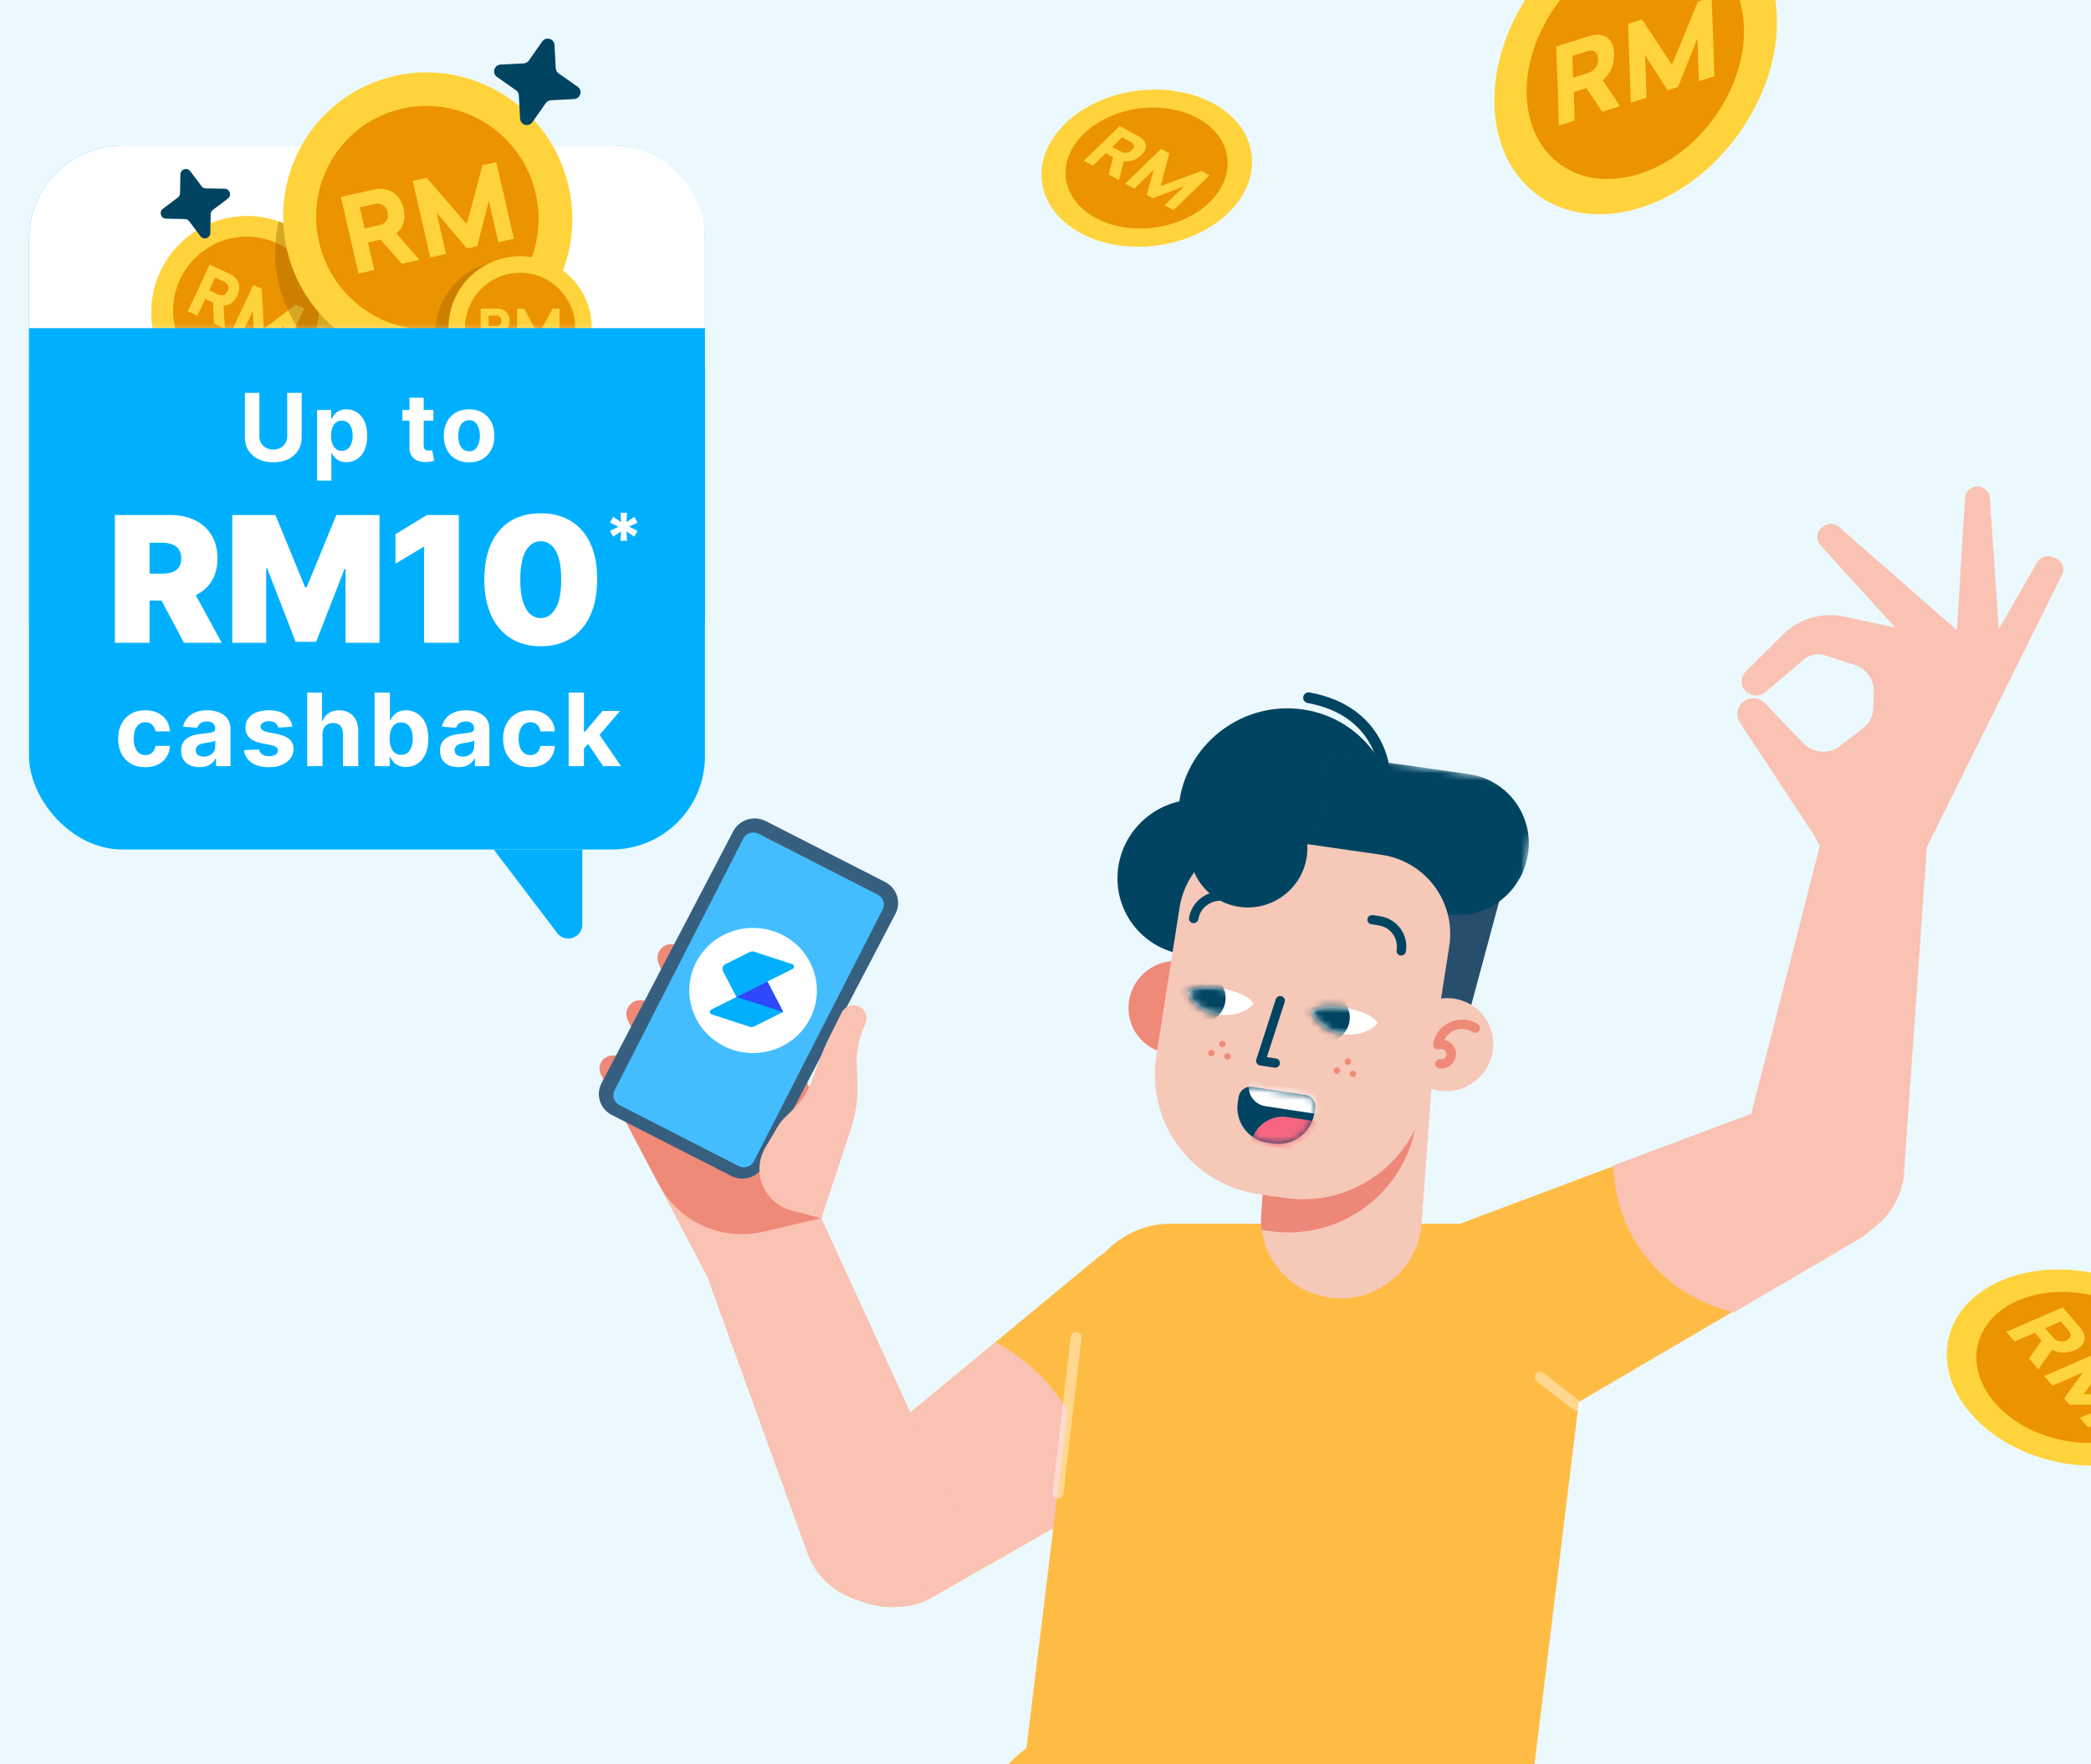 <svg xmlns="http://www.w3.org/2000/svg" width="288" height="243" viewBox="0 0 288 243" fill="none"><rect x="0" y="0" width="288" height="243" fill="#808080" stroke="none"/><g clip-path="url(#clip0_7_38748)"><rect width="288" height="243" fill="#EBF9FF"></rect><path d="M244.729 2.307C245.122 13.433 236.733 25.201 225.993 28.593C215.252 31.985 206.227 25.715 205.835 14.59C205.442 3.465 213.831 -8.304 224.571 -11.695C235.312 -15.087 244.337 -8.818 244.729 2.307Z" fill="#FFD33B"></path><path d="M240.197 3.732C240.499 12.29 234.047 21.342 225.785 23.951C217.523 26.56 210.581 21.738 210.279 13.18C209.977 4.622 216.429 -4.431 224.691 -7.04C232.953 -9.649 239.895 -4.826 240.197 3.732Z" fill="#EC9300"></path><path fill-rule="evenodd" clip-rule="evenodd" d="M226.583 7.59L226.79 13.462L224.62 14.149L224.237 3.276L226.155 2.669L230.282 8.918L233.855 0.232L235.758 -0.371L236.141 10.502L233.999 11.18L233.793 5.308L231.111 11.977L229.683 12.429L226.583 7.59ZM216.892 16.596L216.754 12.686L218.504 12.132L220.686 15.395L223.122 14.624L220.745 11.055C221.79 10.18 222.369 8.91 222.316 7.412C222.277 6.322 221.939 5.562 221.302 5.147C220.664 4.717 219.841 4.668 218.819 4.992L214.339 6.41L214.722 17.282L216.892 16.596ZM218.728 10.046L216.67 10.698L216.565 7.703L218.623 7.052C219.477 6.782 220.084 7.133 220.118 8.107C220.151 9.038 219.582 9.776 218.728 10.046Z" fill="#FFD33B"></path><path d="M296.137 200.327C288.142 203.793 277.067 201.244 271.401 194.634C265.734 188.025 267.621 179.857 275.616 176.391C283.61 172.926 294.685 175.474 300.352 182.084C306.019 188.694 304.132 196.861 296.137 200.327Z" fill="#FFD33B"></path><path d="M293.751 197.536C287.601 200.202 279.082 198.242 274.723 193.158C270.364 188.073 271.816 181.79 277.966 179.124C284.115 176.459 292.634 178.419 296.993 183.503C301.352 188.588 299.901 194.871 293.751 197.536Z" fill="#EC9300"></path><path fill-rule="evenodd" clip-rule="evenodd" d="M286.887 189.031L282.684 190.853L281.541 189.52L289.322 186.146L290.332 187.325L287.021 192.017L294.388 192.056L295.39 193.226L287.61 196.6L286.481 195.284L290.684 193.462L285.046 193.476L284.294 192.598L286.887 189.031ZM277.471 184.772L280.269 183.558L281.191 184.634L279.469 187.103L280.752 188.6L282.638 185.906C283.583 186.393 284.677 186.437 285.749 185.973C286.529 185.635 286.981 185.179 287.093 184.611C287.216 184.039 287.007 183.445 286.468 182.817L284.109 180.064L276.328 183.438L277.471 184.772ZM282.771 184.196L281.688 182.931L283.83 182.002L284.914 183.267C285.364 183.791 285.289 184.32 284.592 184.622C283.926 184.911 283.221 184.721 282.771 184.196Z" fill="#FFD33B"></path><path d="M169.164 29.333C164.08 34.242 154.937 35.459 148.744 32.051C142.551 28.643 141.652 21.9 146.737 16.991C151.821 12.082 160.963 10.865 167.157 14.273C173.35 17.681 174.249 24.423 169.164 29.333Z" fill="#FFD33B"></path><path d="M166.554 27.892C162.643 31.668 155.611 32.604 150.847 29.983C146.083 27.361 145.391 22.175 149.303 18.398C153.214 14.622 160.246 13.686 165.01 16.307C169.774 18.929 170.466 24.115 166.554 27.892Z" fill="#EC9300"></path><path fill-rule="evenodd" clip-rule="evenodd" d="M158.911 23.385L156.233 25.972L154.981 25.283L159.94 20.494L161.047 21.103L159.868 25.62L165.489 23.547L166.587 24.152L161.628 28.941L160.392 28.261L163.071 25.674L158.781 27.294L157.958 26.84L158.911 23.385ZM150.522 22.83L152.306 21.107L153.316 21.663L152.711 24.034L154.116 24.807L154.782 22.218C155.641 22.319 156.487 22.041 157.17 21.382C157.667 20.901 157.881 20.426 157.804 19.961C157.733 19.491 157.404 19.098 156.815 18.774L154.23 17.352L149.271 22.141L150.522 22.83ZM154.394 20.879L153.207 20.225L154.573 18.906L155.76 19.56C156.253 19.831 156.346 20.254 155.902 20.683C155.478 21.093 154.887 21.15 154.394 20.879Z" fill="#FFD33B"></path><path d="M115.709 202.546C112.615 205.022 111.261 212.823 114.579 217.451C117.806 221.951 124.631 222.062 128.019 220.2L167.993 197.382C175.024 193.478 176.963 184.012 171.677 176.756C166.553 169.724 157.209 168.348 151.156 173.234L115.709 202.546Z" fill="#FFBC45"></path><path fill-rule="evenodd" clip-rule="evenodd" d="M150.736 207.232C150.665 197.582 145.182 189.195 137.112 184.846L115.709 202.546C112.614 205.022 111.26 212.823 114.578 217.451C117.805 221.951 124.63 222.062 128.019 220.2L150.736 207.232Z" fill="#FAC2B2"></path><path d="M211.292 243.52H138.399C139.277 242.497 140.277 241.577 141.372 240.785L148.893 179.272C149.619 173.344 155.107 168.539 161.15 168.539H209.517C215.562 168.539 219.874 173.344 219.149 179.272L211.292 243.52Z" fill="#FFBC45"></path><path fill-rule="evenodd" clip-rule="evenodd" d="M83.222 145.808C83.929 145.214 84.976 145.229 85.665 145.843L91.567 151.095L86.452 140.466C86.047 139.624 86.326 138.618 87.11 138.092C87.962 137.522 89.121 137.707 89.744 138.515L95.901 146.519L90.683 132.558C90.362 131.697 90.722 130.733 91.537 130.282C92.431 129.786 93.566 130.072 94.105 130.929L101.582 142.805L98.123 125.192C97.944 124.279 98.322 123.302 99.147 122.846C100.383 122.163 101.857 122.764 102.293 123.993L111.423 149.791C111.588 149.455 111.736 149.11 111.866 148.757L113.01 145.644C113.338 144.75 113.718 143.874 114.144 143.021L115.925 139.463C116.237 138.841 116.892 138.454 117.599 138.477C118.848 138.516 119.678 139.761 119.211 140.899L118.836 141.815C118.217 143.324 117.93 144.943 117.989 146.568L118.089 149.246C118.165 151.297 117.874 153.347 117.23 155.301L113.125 167.758L113.124 167.76L113.126 167.756L113.124 167.762L130.765 206.251C133.103 211.35 130.881 217.347 125.75 219.786C120.104 222.47 113.33 219.748 111.227 213.949L97.405 175.828L89.365 160.534L89.355 160.515L82.783 148.013C82.39 147.267 82.572 146.355 83.222 145.808Z" fill="#FAC2B2"></path><path fill-rule="evenodd" clip-rule="evenodd" d="M258.978 158.261C256.453 153.175 248.836 150.563 245.13 152.022L201.823 168.268C194.534 171.1 191.242 179.785 195.041 187.584C198.959 195.631 208.346 198.545 215.23 194.4L254.932 171.127C258.232 169.119 261.434 163.207 258.978 158.261Z" fill="#FFBC45"></path><path opacity="0.4" fill-rule="evenodd" clip-rule="evenodd" d="M148.301 183.48C148.71 183.525 149.004 183.888 148.957 184.289L146.462 205.719C146.415 206.12 146.046 206.408 145.637 206.363C145.228 206.317 144.934 205.955 144.981 205.554L147.476 184.123C147.523 183.722 147.892 183.434 148.301 183.48Z" fill="white"></path><path opacity="0.4" fill-rule="evenodd" clip-rule="evenodd" d="M211.548 189.223C211.804 188.906 212.273 188.854 212.595 189.104L217.603 193.002C217.925 193.253 217.979 193.712 217.723 194.029C217.467 194.345 216.999 194.398 216.676 194.147L211.669 190.25C211.346 189.999 211.292 189.539 211.548 189.223Z" fill="white"></path><path fill-rule="evenodd" clip-rule="evenodd" d="M83.222 145.808C83.929 145.214 84.976 145.229 85.665 145.843L91.567 151.095L86.452 140.466C86.047 139.624 86.326 138.618 87.11 138.092C87.962 137.522 89.121 137.707 89.744 138.515L95.901 146.519L90.683 132.558C90.362 131.697 90.722 130.733 91.537 130.282C92.431 129.786 93.566 130.072 94.105 130.929L101.582 142.805L98.123 125.192C97.944 124.279 98.322 123.302 99.147 122.846C100.383 122.163 101.857 122.764 102.293 123.993L115.016 159.946L113.124 167.762L105.245 169.626C99.508 170.983 93.564 168.348 90.812 163.227L89.355 160.515L82.783 148.013C82.39 147.267 82.572 146.355 83.222 145.808Z" fill="#EF8978"></path><path fill-rule="evenodd" clip-rule="evenodd" d="M84.267 153.567L100.71 161.959C102.335 162.788 104.339 162.168 105.184 160.574L123.327 125.87C124.173 124.277 123.542 122.312 121.917 121.482L105.474 113.091C103.849 112.261 101.845 112.881 101 114.475L82.856 149.179C82.01 150.773 82.642 152.737 84.267 153.567Z" fill="#375F7F"></path><path fill-rule="evenodd" clip-rule="evenodd" d="M85.319 152.209L101.724 160.598C102.49 160.989 103.433 160.699 103.833 159.947L121.558 125.291C121.957 124.539 121.66 123.614 120.895 123.223L104.49 114.835C103.724 114.443 102.781 114.735 102.381 115.485L84.656 150.142C84.256 150.892 84.554 151.818 85.319 152.209Z" fill="#44BDFF"></path><ellipse cx="8.743" cy="8.653" rx="8.743" ry="8.653" transform="matrix(0.879 0.478 -0.492 0.871 100.297 124.704)" fill="white"></ellipse><path d="M103.286 131.114C103.46 131.028 103.661 131.013 103.846 131.073L109.117 132.796C109.422 132.896 109.454 133.308 109.167 133.451L101.43 137.317L99.584 133.763C99.402 133.413 99.544 132.984 99.901 132.806L103.286 131.114Z" fill="#00B0FF"></path><path d="M103.845 141.386C103.672 141.473 103.47 141.487 103.286 141.427L98.015 139.704C97.709 139.604 97.678 139.192 97.965 139.049L105.701 135.183L107.877 139.371L103.845 141.386Z" fill="#00B0FF"></path><path d="M105.701 135.183L107.877 139.371L101.43 137.317L105.701 135.183Z" fill="#2F48FA"></path><path fill-rule="evenodd" clip-rule="evenodd" d="M113.115 167.789L117.231 155.3C117.874 153.346 118.165 151.297 118.089 149.245L117.989 146.567C117.93 144.942 118.218 143.323 118.836 141.815L119.211 140.899C119.678 139.761 118.848 138.515 117.599 138.476C116.892 138.454 116.237 138.84 115.925 139.462L114.144 143.02C113.718 143.874 113.338 144.75 113.01 145.644L111.866 148.757C111.324 150.23 110.464 151.57 109.341 152.684L108.042 153.975C107.683 154.332 107.37 154.733 107.114 155.167L105.411 158.052C104.474 159.639 104.339 161.562 105.045 163.259C105.762 164.982 107.263 166.274 109.097 166.749L113.115 167.789Z" fill="#FAC2B2"></path><path d="M250.666 116.438C250.428 116.122 250.218 115.78 250.043 115.415C249.925 115.171 249.791 114.936 249.643 114.709L239.635 99.51C239.072 98.654 239.195 97.528 239.931 96.808C240.811 95.948 242.24 95.971 243.091 96.857L248.386 102.372C249.723 103.765 251.927 103.923 253.457 102.736L256.605 100.293C257.484 99.61 258.007 98.578 258.031 97.478L258.081 95.183C258.115 93.565 257.071 92.114 255.506 91.605L251.402 90.267C250.379 89.934 249.253 90.155 248.438 90.846L243.167 95.32C242.496 95.889 241.521 95.952 240.78 95.474C239.736 94.799 239.582 93.359 240.459 92.485L245.588 87.385C247.795 85.19 250.998 84.263 254.067 84.931L261.048 86.451L250.719 75.072C250.066 74.352 250.164 73.242 250.935 72.645L251.105 72.513C251.755 72.008 252.683 72.035 253.302 72.577L269.529 86.8L270.653 68.574C270.712 67.607 271.593 66.891 272.574 67.014C273.383 67.115 274.007 67.764 274.062 68.563L275.304 86.65L280.575 77.462C280.979 76.756 281.84 76.435 282.62 76.699L283.036 76.839C284.02 77.172 284.474 78.283 283.997 79.191L265.389 116.688L262.203 162.158C261.76 165.202 260.056 167.765 257.684 169.413C257.223 169.859 256.742 170.236 256.258 170.53L238.83 180.747C237.738 180.497 236.652 180.163 235.58 179.734C227.352 176.443 222.337 168.71 222.237 160.511L241.209 153.394L250.666 116.438Z" fill="#FAC2B2"></path><path fill-rule="evenodd" clip-rule="evenodd" d="M183.882 178.801C190.005 179.223 195.359 174.599 195.808 168.501L197.407 146.439L175.352 144.92L173.74 167.15C173.297 173.182 177.824 178.384 183.882 178.801Z" fill="#F6C8B8"></path><path d="M196.345 146.37L175.323 144.923L173.71 167.161C173.654 167.921 173.677 168.668 173.772 169.394L174.969 169.566C184.548 170.944 193.527 164.327 195.025 154.786L196.345 146.37Z" fill="#ED8878"></path><path fill-rule="evenodd" clip-rule="evenodd" d="M189.986 140.483L201.632 142.159L206.649 123.544L192.955 121.564L189.986 140.483Z" fill="#274E6D"></path><path fill-rule="evenodd" clip-rule="evenodd" d="M175.374 122.374C174.453 128.241 168.931 132.31 163.04 131.463C157.149 130.616 153.12 125.173 154.041 119.306C154.962 113.439 160.484 109.37 166.375 110.218C172.266 111.065 176.295 116.508 175.374 122.374Z" fill="#004462"></path><path fill-rule="evenodd" clip-rule="evenodd" d="M191.832 114.454C190.564 122.533 182.959 128.137 174.847 126.97C166.733 125.804 161.186 118.308 162.453 110.229C163.722 102.15 171.326 96.546 179.439 97.713C187.552 98.879 193.101 106.375 191.832 114.454Z" fill="#004462"></path><mask id="mask0_7_38748" style="mask-type:alpha" maskUnits="userSpaceOnUse" x="179" y="103" width="34" height="25"><path d="M183.178 103.791L212.02 108.029L208.839 127.505L179.997 123.267L183.178 103.791Z" fill="white"></path></mask><g mask="url(#mask0_7_38748)"><path fill-rule="evenodd" clip-rule="evenodd" d="M199.218 125.993L180.084 123.259L183.146 103.878L202.279 106.612C207.638 107.378 211.297 112.338 210.452 117.69C209.607 123.042 204.576 126.759 199.218 125.993Z" fill="#004462"></path></g><path fill-rule="evenodd" clip-rule="evenodd" d="M155.503 137.838C154.953 141.343 157.36 144.596 160.881 145.102C164.401 145.608 167.701 143.177 168.251 139.671C168.802 136.166 166.394 132.913 162.874 132.407C159.354 131.9 156.053 134.332 155.503 137.838Z" fill="#EF8978"></path><path fill-rule="evenodd" clip-rule="evenodd" d="M173.394 164.478L177.042 165.003C186.292 166.333 194.962 159.943 196.408 150.73L199.606 130.354C200.562 124.262 196.379 118.61 190.263 117.729L175.27 115.573C169.153 114.693 163.42 118.919 162.463 125.012L159.265 145.386C157.819 154.599 164.145 163.147 173.394 164.478Z" fill="#F6C8B8"></path><path fill-rule="evenodd" clip-rule="evenodd" d="M205.604 144.799C205.054 148.304 201.753 150.736 198.233 150.229C194.713 149.723 192.305 146.471 192.856 142.965C193.406 139.459 196.706 137.028 200.226 137.534C203.747 138.04 206.154 141.293 205.604 144.799Z" fill="#F6C8B8"></path><path fill-rule="evenodd" clip-rule="evenodd" d="M201.985 140.481C202.564 140.568 203.108 140.769 203.579 141.088C203.871 141.287 203.943 141.683 203.738 141.973C203.534 142.263 203.131 142.337 202.839 142.138C202.542 141.936 202.184 141.8 201.78 141.74L201.775 141.739C200.566 141.551 199.414 142.193 198.914 143.238C199.964 143.43 200.694 144.415 200.509 145.487C200.332 146.565 199.298 147.318 198.195 147.135C197.844 147.077 197.609 146.749 197.671 146.402C197.734 146.056 198.069 145.822 198.42 145.88C198.801 145.943 199.171 145.683 199.233 145.294L199.235 145.286C199.319 144.807 198.871 144.324 198.232 144.525C198.019 144.592 197.787 144.546 197.618 144.403C197.449 144.26 197.368 144.041 197.403 143.824L197.416 143.745C197.776 141.609 199.817 140.145 201.985 140.481Z" fill="#EF8978"></path><path fill-rule="evenodd" clip-rule="evenodd" d="M173.215 108.949C177.639 109.585 180.665 113.673 179.973 118.079C179.281 122.485 175.134 125.54 170.71 124.904C166.286 124.268 163.26 120.18 163.952 115.774C164.643 111.368 168.791 108.313 173.215 108.949Z" fill="#004462"></path><path fill-rule="evenodd" clip-rule="evenodd" d="M179.503 95.963C179.582 95.562 179.975 95.297 180.38 95.371C185.631 96.328 188.42 99.01 189.877 101.495C190.599 102.727 190.986 103.896 191.193 104.76C191.297 105.192 191.356 105.55 191.39 105.804C191.406 105.931 191.417 106.032 191.423 106.104C191.426 106.139 191.428 106.168 191.43 106.188L191.431 106.213L191.432 106.221L191.432 106.224L191.432 106.225C191.432 106.226 191.432 106.226 190.685 106.268L191.432 106.226C191.451 106.634 191.133 106.983 190.72 107.006C190.308 107.029 189.958 106.718 189.938 106.312C189.938 106.312 189.938 106.311 189.938 106.311C189.938 106.311 189.938 106.311 189.938 106.311C189.938 106.311 189.938 106.311 189.938 106.311L189.937 106.3C189.937 106.289 189.935 106.271 189.933 106.245C189.928 106.193 189.92 106.113 189.907 106.009C189.879 105.799 189.828 105.491 189.738 105.114C189.556 104.356 189.215 103.327 188.581 102.244C187.325 100.102 184.891 97.698 180.095 96.823C179.69 96.749 179.425 96.364 179.503 95.963Z" fill="#004462"></path><path fill-rule="evenodd" clip-rule="evenodd" d="M176.525 137.215C176.863 137.319 177.049 137.675 176.941 138.01L174.486 145.598L175.749 145.792C176.099 145.846 176.337 146.171 176.279 146.517C176.221 146.864 175.891 147.101 175.541 147.047L173.543 146.74C173.358 146.712 173.196 146.605 173.099 146.448C173.001 146.292 172.978 146.1 173.035 145.924L175.717 137.633C175.825 137.298 176.187 137.111 176.525 137.215Z" fill="#004462"></path><path fill-rule="evenodd" clip-rule="evenodd" d="M175.308 157.5L174.577 157.389C171.87 156.977 170.043 154.452 170.495 151.749L170.611 151.053C170.759 150.17 171.596 149.563 172.481 149.696L179.808 150.812C180.693 150.946 181.291 151.772 181.143 152.656L181.026 153.352C180.574 156.054 178.014 157.912 175.308 157.5Z" fill="#004462"></path><mask id="mask1_7_38748" style="mask-type:alpha" maskUnits="userSpaceOnUse" x="170" y="149" width="12" height="9"><path fill-rule="evenodd" clip-rule="evenodd" d="M175.304 157.503L174.574 157.393C171.869 156.983 170.045 154.457 170.499 151.751L170.616 151.054C170.765 150.17 171.602 149.562 172.487 149.695L179.809 150.805C180.694 150.939 181.29 151.765 181.141 152.65L181.024 153.346C180.57 156.052 178.008 157.913 175.304 157.503Z" fill="#113152"></path></mask><g mask="url(#mask1_7_38748)"><path fill-rule="evenodd" clip-rule="evenodd" d="M182.935 159.132L172.296 157.52C172.698 155.133 174.949 153.49 177.327 153.85L183.661 154.811L182.935 159.132Z" fill="#F66680"></path><path fill-rule="evenodd" clip-rule="evenodd" d="M184.984 153.985L174.284 152.355C172.782 152.127 171.769 150.712 172.022 149.196L172.074 148.886L185.495 150.93L184.984 153.985Z" fill="white"></path></g><path fill-rule="evenodd" clip-rule="evenodd" d="M167.919 143.819C167.926 144.062 168.129 144.251 168.373 144.241C168.617 144.231 168.81 144.025 168.803 143.782C168.796 143.539 168.593 143.35 168.349 143.361C168.104 143.371 167.912 143.576 167.919 143.819ZM166.415 145.07C166.422 145.313 166.625 145.501 166.869 145.492C167.113 145.481 167.306 145.275 167.299 145.032C167.292 144.789 167.089 144.601 166.845 144.611C166.6 144.621 166.408 144.827 166.415 145.07ZM169.073 145.937C168.829 145.947 168.626 145.759 168.619 145.516C168.612 145.273 168.804 145.067 169.049 145.057C169.293 145.046 169.496 145.235 169.503 145.478C169.51 145.721 169.317 145.927 169.073 145.937Z" fill="#EF8978"></path><path fill-rule="evenodd" clip-rule="evenodd" d="M185.196 146.234C185.203 146.477 185.406 146.665 185.65 146.656C185.894 146.645 186.087 146.439 186.08 146.196C186.073 145.953 185.87 145.765 185.626 145.775C185.381 145.786 185.189 145.991 185.196 146.234ZM183.692 147.484C183.699 147.727 183.903 147.916 184.147 147.906C184.391 147.896 184.584 147.69 184.577 147.447C184.57 147.204 184.366 147.015 184.122 147.026C183.877 147.036 183.685 147.241 183.692 147.484ZM186.351 148.353C186.107 148.363 185.903 148.175 185.897 147.932C185.89 147.689 186.082 147.483 186.326 147.473C186.571 147.463 186.774 147.651 186.781 147.894C186.788 148.137 186.595 148.343 186.351 148.353Z" fill="#EF8978"></path><path fill-rule="evenodd" clip-rule="evenodd" d="M189.754 140.905C189.754 140.905 189.206 139.554 185.469 138.827C181.733 138.1 180.6 139.391 180.6 139.391C180.6 139.391 181.857 142.03 184.8 142.407C188.407 142.871 189.754 140.905 189.754 140.905Z" fill="white"></path><mask id="mask2_7_38748" style="mask-type:alpha" maskUnits="userSpaceOnUse" x="180" y="138" width="10" height="5"><path d="M180.601 139.392C180.601 139.392 181.856 142.034 184.799 142.409C188.404 142.871 189.752 140.903 189.752 140.903C189.752 140.903 189.205 139.55 185.47 138.825C185.26 138.784 185.058 138.75 184.864 138.721C181.611 138.241 180.601 139.392 180.601 139.392Z" fill="white"></path></mask><g mask="url(#mask2_7_38748)"><path fill-rule="evenodd" clip-rule="evenodd" d="M179.163 139.671C178.853 141.521 180.102 143.247 181.953 143.528C183.803 143.809 185.555 142.538 185.865 140.689C186.175 138.84 184.926 137.113 183.075 136.832C181.225 136.551 179.473 137.822 179.163 139.671Z" fill="#004462"></path></g><path fill-rule="evenodd" clip-rule="evenodd" d="M172.651 138.229C172.651 138.229 172.102 136.878 168.366 136.151C164.63 135.424 163.497 136.715 163.497 136.715C163.497 136.715 164.754 139.354 167.697 139.731C171.304 140.195 172.651 138.229 172.651 138.229Z" fill="white"></path><mask id="mask3_7_38748" style="mask-type:alpha" maskUnits="userSpaceOnUse" x="163" y="135" width="10" height="5"><path d="M163.498 136.718C163.498 136.718 164.753 139.36 167.694 139.736C171.299 140.195 172.647 138.225 172.647 138.225C172.647 138.225 172.102 136.872 168.367 136.149C168.157 136.107 167.953 136.073 167.759 136.044C164.508 135.565 163.498 136.718 163.498 136.718Z" fill="white"></path></mask><g mask="url(#mask3_7_38748)"><path fill-rule="evenodd" clip-rule="evenodd" d="M162.059 136.994C161.749 138.844 162.998 140.57 164.849 140.851C166.699 141.132 168.451 139.861 168.761 138.012C169.071 136.163 167.822 134.436 165.971 134.155C164.121 133.874 162.369 135.145 162.059 136.994Z" fill="#004462"></path></g><path fill-rule="evenodd" clip-rule="evenodd" d="M188.345 126.572C188.403 126.225 188.736 125.986 189.088 126.04L190.09 126.193C192.442 126.554 194.023 128.742 193.636 131.07C193.578 131.418 193.246 131.656 192.893 131.602C192.541 131.548 192.302 131.222 192.359 130.875C192.633 129.231 191.516 127.703 189.881 127.452C189.88 127.452 189.881 127.452 189.881 127.452L188.879 127.299C188.527 127.246 188.288 126.92 188.345 126.572Z" fill="#004462"></path><path fill-rule="evenodd" clip-rule="evenodd" d="M168.513 124.1C166.877 123.849 165.32 124.967 165.047 126.612C164.989 126.959 164.656 127.198 164.304 127.144C163.951 127.09 163.712 126.764 163.77 126.416C164.157 124.088 166.369 122.48 168.723 122.84L169.723 122.993C170.076 123.047 170.315 123.372 170.257 123.72C170.2 124.068 169.867 124.306 169.514 124.252L168.513 124.1Z" fill="#004462"></path><rect x="4" y="20.051" width="93.097" height="96.949" rx="12.841" fill="#00B0FF"></rect><path d="M4 32.892C4 25.8 9.749 20.051 16.841 20.051H84.256C91.347 20.051 97.097 25.8 97.097 32.892V50.87H4V32.892Z" fill="white"></path><mask id="mask4_7_38748" style="mask-type:alpha" maskUnits="userSpaceOnUse" x="4" y="4" width="94" height="42"><path d="M4 16.841C4 9.749 9.749 4 16.841 4H84.256C91.347 4 97.097 9.749 97.097 16.841V45.733H4V16.841Z" fill="#00B0FF"></path></mask><g mask="url(#mask4_7_38748)"><path d="M45.682 48.33C42.596 54.909 34.812 57.791 28.296 54.768C21.779 51.744 18.998 43.96 22.084 37.381C25.17 30.802 32.954 27.92 39.471 30.943C45.987 33.967 48.768 41.751 45.682 48.33Z" fill="#FFD33B"></path><path d="M42.957 46.89C40.583 51.951 34.595 54.168 29.583 51.842C24.57 49.517 22.431 43.529 24.805 38.468C27.178 33.407 33.166 31.19 38.179 33.516C43.192 35.842 45.331 41.83 42.957 46.89Z" fill="#EC9300"></path><path fill-rule="evenodd" clip-rule="evenodd" d="M34.828 42.803L33.2 46.275L31.881 45.663L34.895 39.235L36.061 39.776L36.338 45.283L40.74 41.948L41.897 42.485L38.884 48.914L37.582 48.309L39.21 44.837L35.861 47.427L34.994 47.024L34.828 42.803ZM27.185 43.483L28.269 41.171L29.332 41.665L29.491 44.554L30.971 45.241L30.803 42.086C31.598 42.068 32.271 41.606 32.686 40.721C32.988 40.076 33.039 39.482 32.834 38.948C32.632 38.404 32.224 37.995 31.602 37.706L28.88 36.442L25.866 42.871L27.185 43.483ZM30.063 40.57L28.812 39.989L29.642 38.219L30.893 38.8C31.412 39.041 31.62 39.524 31.35 40.1C31.093 40.65 30.582 40.811 30.063 40.57Z" fill="#FFD33B"></path><path opacity="0.4" fill-rule="evenodd" clip-rule="evenodd" d="M45.007 49.525C45.239 49.139 45.453 48.737 45.649 48.321C48.739 41.737 45.965 33.954 39.453 30.935C39.099 30.771 38.741 30.624 38.38 30.494C37.768 33.175 37.726 36.02 38.358 38.865C39.332 43.246 41.749 46.924 45.007 49.525Z" fill="#9D6200"></path><path d="M78.312 25.66C80.793 36.459 74.117 47.156 63.402 49.553C52.686 51.95 41.989 45.139 39.508 34.34C37.028 23.541 43.703 12.843 54.419 10.446C65.134 8.049 75.832 14.861 78.312 25.66Z" fill="#FFD33B"></path><path d="M73.788 26.663C75.696 34.97 70.561 43.199 62.319 45.042C54.076 46.886 45.847 41.647 43.939 33.34C42.031 25.033 47.166 16.804 55.408 14.96C63.651 13.117 71.88 18.356 73.788 26.663Z" fill="#EC9300"></path><path fill-rule="evenodd" clip-rule="evenodd" d="M60.127 29.276L61.436 34.976L59.267 35.462L56.845 24.907L58.762 24.478L64.287 30.866L66.455 22.756L68.357 22.33L70.779 32.884L68.639 33.363L67.331 27.663L65.732 33.896L64.305 34.215L60.127 29.276ZM51.546 37.191L50.675 33.395L52.424 33.004L55.337 36.342L57.771 35.797L54.595 32.147C55.538 31.387 55.914 30.205 55.581 28.752C55.338 27.693 54.839 26.93 54.087 26.475C53.333 26.006 52.453 25.891 51.432 26.12L46.956 27.122L49.378 37.677L51.546 37.191ZM52.274 31.004L50.218 31.465L49.55 28.558L51.607 28.097C52.46 27.906 53.167 28.297 53.384 29.242C53.591 30.145 53.127 30.813 52.274 31.004Z" fill="#FFD33B"></path><path d="M72.129 8.728C72.416 8.713 72.68 8.567 72.845 8.331L74.678 5.716C75.188 4.988 76.33 5.316 76.377 6.203L76.546 9.392C76.561 9.68 76.707 9.944 76.943 10.109L79.558 11.942C80.286 12.452 79.958 13.594 79.071 13.641L75.882 13.81C75.595 13.825 75.33 13.971 75.165 14.207L73.332 16.822C72.822 17.55 71.68 17.222 71.633 16.335L71.464 13.146C71.449 12.858 71.303 12.594 71.067 12.429L68.452 10.596C67.724 10.086 68.052 8.944 68.939 8.897L72.129 8.728Z" fill="#004462"></path><path d="M24.497 27.2C24.683 27.059 24.794 26.841 24.798 26.608L24.844 24.022C24.857 23.302 25.773 23.004 26.206 23.579L27.764 25.645C27.904 25.83 28.122 25.942 28.355 25.946L30.942 25.992C31.662 26.005 31.959 26.921 31.384 27.354L29.319 28.912C29.133 29.052 29.022 29.27 29.018 29.503L28.971 32.09C28.959 32.81 28.043 33.107 27.609 32.532L26.052 30.467C25.911 30.281 25.693 30.17 25.46 30.166L22.874 30.119C22.154 30.107 21.856 29.191 22.431 28.757L24.497 27.2Z" fill="#004462"></path><path opacity="0.4" fill-rule="evenodd" clip-rule="evenodd" d="M75.756 37.895C73.009 41.71 68.912 44.577 63.966 45.698C62.637 45.999 61.308 46.161 59.996 46.191C59.991 46.062 59.989 45.932 59.989 45.801C59.989 40.353 64.406 35.935 69.854 35.935C72.067 35.935 74.11 36.664 75.756 37.895Z" fill="#9D6200"></path><path d="M81.501 45.159C81.501 50.608 77.084 55.025 71.635 55.025C66.187 55.025 61.77 50.608 61.77 45.159C61.77 39.711 66.186 35.294 71.635 35.294C77.084 35.294 81.501 39.711 81.501 45.159Z" fill="#FFD33B"></path><path d="M79.223 45.161C79.223 49.353 75.826 52.751 71.634 52.751C67.443 52.751 64.045 49.353 64.045 45.161C64.045 40.97 67.443 37.572 71.634 37.572C75.826 37.572 79.223 40.97 79.223 45.161Z" fill="#EC9300"></path><path fill-rule="evenodd" clip-rule="evenodd" d="M72.324 44.949L72.324 47.817L71.224 47.817L71.224 42.506L72.196 42.506L74.156 46.156L76.101 42.506L77.067 42.506L77.067 47.817L75.981 47.817L75.981 44.949L74.518 47.76L73.794 47.76L72.324 44.949ZM67.305 47.817L67.305 45.907L68.192 45.907L69.229 47.817L70.464 47.817L69.335 45.73C69.875 45.467 70.187 44.942 70.187 44.211C70.187 43.678 70.031 43.259 69.719 42.961C69.406 42.656 68.994 42.507 68.476 42.507L66.204 42.507L66.204 47.817L67.305 47.817ZM68.341 44.934L67.297 44.934L67.297 43.472L68.341 43.472C68.774 43.472 69.072 43.734 69.072 44.21C69.072 44.664 68.774 44.934 68.341 44.934Z" fill="#FFD33B"></path></g><path d="M80.199 117L68 117L76.739 128.499C77.856 129.968 80.199 129.178 80.199 127.333L80.199 117Z" fill="#00B0FF"></path><rect x="4" y="45.195" width="93.097" height="40.449" fill="#00B0FF"></rect><path d="M15.823 88.534V70.933H23.42C24.727 70.933 25.87 71.171 26.849 71.647C27.829 72.122 28.591 72.807 29.135 73.701C29.68 74.594 29.952 75.666 29.952 76.915C29.952 78.175 29.671 79.238 29.11 80.103C28.554 80.968 27.772 81.621 26.763 82.063C25.761 82.504 24.589 82.724 23.248 82.724H18.711V79.012H22.286C22.847 79.012 23.326 78.943 23.721 78.805C24.122 78.662 24.429 78.436 24.641 78.126C24.858 77.817 24.967 77.413 24.967 76.915C24.967 76.41 24.858 76.001 24.641 75.686C24.429 75.365 24.122 75.13 23.721 74.981C23.326 74.826 22.847 74.749 22.286 74.749H20.601V88.534H15.823ZM26.136 80.456L30.536 88.534H25.345L21.048 80.456H26.136ZM31.989 70.933H37.936L42.026 80.902H42.233L46.324 70.933H52.271V88.534H47.596V78.359H47.458L43.539 88.396H40.72L36.801 78.29H36.664V88.534H31.989V70.933ZM63.198 70.933V88.534H58.42V75.333H58.317L54.466 77.637V73.58L58.798 70.933H63.198ZM74.478 89.015C72.879 89.01 71.499 88.64 70.335 87.907C69.172 87.173 68.276 86.116 67.645 84.735C67.015 83.355 66.703 81.699 66.709 79.768C66.714 77.831 67.03 76.187 67.654 74.835C68.284 73.483 69.178 72.454 70.335 71.75C71.499 71.045 72.879 70.693 74.478 70.693C76.076 70.693 77.457 71.048 78.62 71.758C79.783 72.463 80.68 73.491 81.31 74.844C81.94 76.196 82.253 77.837 82.247 79.768C82.247 81.71 81.932 83.372 81.302 84.752C80.671 86.133 79.775 87.19 78.612 87.924C77.454 88.651 76.076 89.015 74.478 89.015ZM74.478 85.131C75.303 85.131 75.979 84.701 76.506 83.842C77.039 82.976 77.302 81.619 77.297 79.768C77.297 78.559 77.176 77.571 76.936 76.803C76.695 76.035 76.363 75.468 75.939 75.101C75.515 74.729 75.028 74.543 74.478 74.543C73.653 74.543 72.98 74.961 72.458 75.797C71.937 76.634 71.67 77.957 71.659 79.768C71.653 81 71.771 82.014 72.011 82.81C72.252 83.601 72.584 84.185 73.008 84.564C73.438 84.942 73.928 85.131 74.478 85.131Z" fill="white"></path><path d="M85.461 74.48L85.544 73.182L84.458 73.91L84.008 73.118L85.179 72.548L84.008 71.978L84.458 71.187L85.544 71.915L85.461 70.617H86.363L86.276 71.915L87.362 71.187L87.812 71.978L86.644 72.548L87.812 73.118L87.362 73.91L86.276 73.182L86.363 74.48H85.461Z" fill="white"></path><path d="M39.559 54.107H41.553V60.233C41.553 60.921 41.389 61.523 41.06 62.039C40.735 62.555 40.279 62.958 39.692 63.246C39.106 63.532 38.422 63.675 37.642 63.675C36.859 63.675 36.174 63.532 35.588 63.246C35.001 62.958 34.545 62.555 34.22 62.039C33.894 61.523 33.731 60.921 33.731 60.233V54.107H35.726V60.063C35.726 60.422 35.804 60.742 35.961 61.021C36.121 61.301 36.345 61.52 36.633 61.68C36.922 61.84 37.258 61.919 37.642 61.919C38.029 61.919 38.366 61.84 38.651 61.68C38.94 61.52 39.163 61.301 39.319 61.021C39.479 60.742 39.559 60.422 39.559 60.063V54.107ZM43.676 66.194V56.465H45.611V57.654H45.699C45.785 57.463 45.909 57.27 46.072 57.073C46.238 56.874 46.453 56.708 46.717 56.576C46.984 56.441 47.316 56.373 47.712 56.373C48.228 56.373 48.704 56.508 49.14 56.779C49.576 57.046 49.925 57.45 50.186 57.99C50.447 58.528 50.577 59.202 50.577 60.012C50.577 60.802 50.45 61.468 50.195 62.012C49.943 62.552 49.599 62.962 49.163 63.242C48.73 63.518 48.245 63.656 47.707 63.656C47.326 63.656 47.002 63.593 46.735 63.467C46.471 63.341 46.255 63.183 46.086 62.993C45.917 62.799 45.788 62.604 45.699 62.408H45.639V66.194H43.676ZM45.597 60.003C45.597 60.424 45.656 60.791 45.773 61.104C45.889 61.417 46.058 61.661 46.279 61.837C46.5 62.009 46.769 62.094 47.085 62.094C47.405 62.094 47.675 62.007 47.896 61.832C48.117 61.654 48.285 61.408 48.398 61.095C48.515 60.779 48.573 60.415 48.573 60.003C48.573 59.595 48.517 59.235 48.403 58.925C48.289 58.615 48.122 58.372 47.901 58.197C47.68 58.022 47.408 57.935 47.085 57.935C46.766 57.935 46.496 58.019 46.275 58.188C46.056 58.357 45.889 58.597 45.773 58.907C45.656 59.217 45.597 59.582 45.597 60.003ZM59.689 56.465V57.939H55.428V56.465H59.689ZM56.395 54.77H58.358V61.367C58.358 61.548 58.385 61.689 58.441 61.791C58.496 61.889 58.573 61.958 58.671 61.998C58.772 62.038 58.889 62.058 59.021 62.058C59.113 62.058 59.205 62.05 59.297 62.035C59.39 62.016 59.46 62.002 59.509 61.993L59.818 63.453C59.72 63.484 59.582 63.52 59.404 63.559C59.225 63.602 59.009 63.629 58.754 63.638C58.281 63.656 57.866 63.593 57.51 63.449C57.157 63.304 56.882 63.08 56.686 62.776C56.489 62.472 56.392 62.088 56.395 61.625V54.77ZM64.607 63.679C63.892 63.679 63.273 63.527 62.751 63.223C62.232 62.916 61.831 62.489 61.548 61.943C61.266 61.393 61.125 60.756 61.125 60.031C61.125 59.3 61.266 58.661 61.548 58.114C61.831 57.565 62.232 57.138 62.751 56.834C63.273 56.527 63.892 56.373 64.607 56.373C65.323 56.373 65.94 56.527 66.459 56.834C66.981 57.138 67.383 57.565 67.666 58.114C67.949 58.661 68.09 59.3 68.09 60.031C68.09 60.756 67.949 61.393 67.666 61.943C67.383 62.489 66.981 62.916 66.459 63.223C65.94 63.527 65.323 63.679 64.607 63.679ZM64.617 62.159C64.942 62.159 65.214 62.067 65.432 61.883C65.65 61.695 65.814 61.44 65.925 61.118C66.038 60.795 66.095 60.428 66.095 60.017C66.095 59.605 66.038 59.239 65.925 58.916C65.814 58.593 65.65 58.339 65.432 58.151C65.214 57.964 64.942 57.87 64.617 57.87C64.288 57.87 64.011 57.964 63.787 58.151C63.566 58.339 63.399 58.593 63.285 58.916C63.175 59.239 63.119 59.605 63.119 60.017C63.119 60.428 63.175 60.795 63.285 61.118C63.399 61.44 63.566 61.695 63.787 61.883C64.011 62.067 64.288 62.159 64.617 62.159Z" fill="white"></path><path d="M20.009 105.669C19.231 105.669 18.562 105.504 18.002 105.174C17.445 104.842 17.017 104.38 16.717 103.79C16.42 103.2 16.272 102.521 16.272 101.753C16.272 100.976 16.422 100.293 16.722 99.707C17.025 99.117 17.455 98.657 18.012 98.328C18.569 97.995 19.231 97.828 19.999 97.828C20.662 97.828 21.242 97.948 21.739 98.189C22.237 98.43 22.631 98.767 22.921 99.203C23.211 99.638 23.371 100.148 23.401 100.735H21.413C21.357 100.356 21.209 100.051 20.968 99.82C20.731 99.587 20.419 99.469 20.034 99.469C19.708 99.469 19.423 99.558 19.179 99.736C18.938 99.911 18.75 100.167 18.615 100.503C18.48 100.839 18.412 101.246 18.412 101.724C18.412 102.208 18.478 102.62 18.61 102.96C18.745 103.299 18.935 103.558 19.179 103.736C19.423 103.914 19.708 104.003 20.034 104.003C20.274 104.003 20.49 103.953 20.681 103.854C20.876 103.756 21.036 103.612 21.161 103.424C21.29 103.233 21.374 103.004 21.413 102.737H23.401C23.368 103.317 23.209 103.828 22.926 104.27C22.646 104.708 22.259 105.051 21.764 105.298C21.27 105.545 20.685 105.669 20.009 105.669ZM27.471 105.664C26.987 105.664 26.555 105.58 26.176 105.412C25.797 105.24 25.497 104.988 25.276 104.655C25.059 104.319 24.95 103.901 24.95 103.4C24.95 102.978 25.027 102.624 25.182 102.337C25.337 102.05 25.548 101.819 25.815 101.645C26.082 101.47 26.385 101.338 26.725 101.249C27.067 101.16 27.427 101.098 27.802 101.061C28.244 101.015 28.6 100.972 28.87 100.933C29.14 100.89 29.337 100.827 29.458 100.745C29.58 100.663 29.641 100.541 29.641 100.379V100.349C29.641 100.036 29.543 99.794 29.345 99.623C29.15 99.451 28.873 99.366 28.514 99.366C28.135 99.366 27.834 99.45 27.61 99.618C27.385 99.783 27.237 99.99 27.165 100.241L25.217 100.082C25.316 99.621 25.51 99.222 25.8 98.886C26.09 98.547 26.464 98.286 26.922 98.105C27.384 97.921 27.918 97.828 28.524 97.828C28.946 97.828 29.35 97.878 29.735 97.977C30.124 98.075 30.469 98.229 30.768 98.436C31.072 98.644 31.311 98.911 31.485 99.237C31.66 99.56 31.747 99.947 31.747 100.399V105.521H29.75V104.468H29.691C29.569 104.705 29.406 104.914 29.201 105.095C28.997 105.273 28.752 105.413 28.465 105.516C28.178 105.614 27.847 105.664 27.471 105.664ZM28.074 104.21C28.384 104.21 28.658 104.149 28.895 104.028C29.132 103.902 29.318 103.734 29.453 103.523C29.589 103.312 29.656 103.073 29.656 102.806V102.001C29.59 102.043 29.5 102.083 29.384 102.119C29.272 102.152 29.145 102.184 29.004 102.213C28.862 102.24 28.72 102.264 28.578 102.287C28.437 102.307 28.308 102.325 28.193 102.342C27.946 102.378 27.73 102.436 27.545 102.515C27.361 102.594 27.217 102.701 27.115 102.836C27.013 102.968 26.962 103.133 26.962 103.33C26.962 103.617 27.066 103.836 27.273 103.988C27.484 104.136 27.751 104.21 28.074 104.21ZM40.256 100.092L38.328 100.211C38.295 100.046 38.224 99.898 38.115 99.766C38.007 99.631 37.863 99.524 37.685 99.445C37.511 99.362 37.301 99.321 37.057 99.321C36.731 99.321 36.456 99.39 36.232 99.529C36.008 99.664 35.896 99.845 35.896 100.073C35.896 100.254 35.968 100.407 36.113 100.532C36.258 100.658 36.507 100.758 36.86 100.834L38.234 101.111C38.972 101.262 39.523 101.506 39.885 101.842C40.248 102.179 40.429 102.62 40.429 103.167C40.429 103.665 40.282 104.102 39.989 104.477C39.699 104.853 39.3 105.146 38.793 105.357C38.288 105.565 37.707 105.669 37.048 105.669C36.042 105.669 35.242 105.46 34.645 105.041C34.052 104.619 33.704 104.046 33.602 103.321L35.673 103.212C35.736 103.518 35.888 103.752 36.128 103.914C36.369 104.072 36.677 104.151 37.053 104.151C37.422 104.151 37.718 104.08 37.942 103.939C38.17 103.794 38.285 103.607 38.288 103.38C38.285 103.189 38.205 103.032 38.046 102.91C37.888 102.785 37.644 102.689 37.315 102.624L36 102.362C35.258 102.213 34.706 101.956 34.343 101.59C33.984 101.224 33.805 100.758 33.805 100.191C33.805 99.704 33.936 99.283 34.2 98.931C34.467 98.578 34.841 98.306 35.322 98.115C35.807 97.924 36.374 97.828 37.023 97.828C37.982 97.828 38.737 98.031 39.287 98.436C39.841 98.842 40.164 99.394 40.256 100.092ZM44.418 101.131V105.521H42.312V95.396H44.359V99.267H44.448C44.619 98.819 44.896 98.468 45.278 98.214C45.661 97.957 46.14 97.828 46.717 97.828C47.244 97.828 47.704 97.944 48.096 98.174C48.492 98.402 48.798 98.73 49.016 99.158C49.236 99.583 49.345 100.092 49.342 100.686V105.521H47.236V101.061C47.239 100.593 47.121 100.229 46.88 99.969C46.643 99.708 46.31 99.578 45.881 99.578C45.595 99.578 45.341 99.639 45.12 99.761C44.903 99.883 44.731 100.061 44.606 100.295C44.484 100.526 44.421 100.804 44.418 101.131ZM51.596 105.521V95.396H53.702V99.203H53.766C53.858 98.998 53.992 98.791 54.166 98.58C54.344 98.365 54.575 98.187 54.858 98.046C55.145 97.901 55.501 97.828 55.926 97.828C56.48 97.828 56.991 97.973 57.459 98.263C57.927 98.55 58.301 98.983 58.581 99.563C58.861 100.14 59.001 100.864 59.001 101.734C59.001 102.581 58.864 103.296 58.591 103.879C58.321 104.459 57.952 104.899 57.484 105.199C57.019 105.496 56.498 105.644 55.921 105.644C55.513 105.644 55.165 105.577 54.878 105.441C54.595 105.306 54.362 105.137 54.181 104.932C54 104.725 53.861 104.515 53.766 104.304H53.672V105.521H51.596ZM53.657 101.724C53.657 102.175 53.72 102.569 53.845 102.905C53.97 103.241 54.152 103.504 54.389 103.691C54.626 103.876 54.914 103.968 55.254 103.968C55.597 103.968 55.887 103.874 56.124 103.686C56.361 103.495 56.541 103.232 56.663 102.895C56.788 102.556 56.851 102.165 56.851 101.724C56.851 101.285 56.79 100.9 56.668 100.567C56.546 100.234 56.366 99.974 56.129 99.786C55.892 99.598 55.6 99.504 55.254 99.504C54.911 99.504 54.621 99.595 54.384 99.776C54.15 99.957 53.97 100.214 53.845 100.547C53.72 100.88 53.657 101.272 53.657 101.724ZM63.129 105.664C62.644 105.664 62.212 105.58 61.833 105.412C61.454 105.24 61.154 104.988 60.934 104.655C60.716 104.319 60.607 103.901 60.607 103.4C60.607 102.978 60.685 102.624 60.84 102.337C60.995 102.05 61.206 101.819 61.473 101.645C61.739 101.47 62.043 101.338 62.382 101.249C62.725 101.16 63.084 101.098 63.46 101.061C63.901 101.015 64.257 100.972 64.528 100.933C64.798 100.89 64.994 100.827 65.116 100.745C65.238 100.663 65.299 100.541 65.299 100.379V100.349C65.299 100.036 65.2 99.794 65.002 99.623C64.808 99.451 64.531 99.366 64.172 99.366C63.793 99.366 63.491 99.45 63.267 99.618C63.043 99.783 62.895 99.99 62.822 100.241L60.874 100.082C60.973 99.621 61.168 99.222 61.458 98.886C61.748 98.547 62.122 98.286 62.58 98.105C63.041 97.921 63.575 97.828 64.182 97.828C64.603 97.828 65.007 97.878 65.393 97.977C65.782 98.075 66.126 98.229 66.426 98.436C66.729 98.644 66.968 98.911 67.143 99.237C67.318 99.56 67.405 99.947 67.405 100.399V105.521H65.408V104.468H65.348C65.226 104.705 65.063 104.914 64.859 105.095C64.655 105.273 64.409 105.413 64.122 105.516C63.836 105.614 63.504 105.664 63.129 105.664ZM63.732 104.21C64.042 104.21 64.315 104.149 64.552 104.028C64.79 103.902 64.976 103.734 65.111 103.523C65.246 103.312 65.314 103.073 65.314 102.806V102.001C65.248 102.043 65.157 102.083 65.042 102.119C64.93 102.152 64.803 102.184 64.661 102.213C64.519 102.24 64.378 102.264 64.236 102.287C64.094 102.307 63.966 102.325 63.85 102.342C63.603 102.378 63.387 102.436 63.203 102.515C63.018 102.594 62.875 102.701 62.773 102.836C62.671 102.968 62.62 103.133 62.62 103.33C62.62 103.617 62.723 103.836 62.931 103.988C63.142 104.136 63.409 104.21 63.732 104.21ZM73.027 105.669C72.249 105.669 71.58 105.504 71.019 105.174C70.462 104.842 70.034 104.38 69.734 103.79C69.438 103.2 69.289 102.521 69.289 101.753C69.289 100.976 69.439 100.293 69.739 99.707C70.042 99.117 70.472 98.657 71.029 98.328C71.586 97.995 72.249 97.828 73.017 97.828C73.679 97.828 74.259 97.948 74.757 98.189C75.254 98.43 75.648 98.767 75.938 99.203C76.228 99.638 76.388 100.148 76.418 100.735H74.43C74.374 100.356 74.226 100.051 73.986 99.82C73.748 99.587 73.437 99.469 73.051 99.469C72.725 99.469 72.44 99.558 72.196 99.736C71.955 99.911 71.768 100.167 71.632 100.503C71.497 100.839 71.43 101.246 71.43 101.724C71.43 102.208 71.496 102.62 71.627 102.96C71.763 103.299 71.952 103.558 72.196 103.736C72.44 103.914 72.725 104.003 73.051 104.003C73.292 104.003 73.508 103.953 73.699 103.854C73.893 103.756 74.053 103.612 74.178 103.424C74.307 103.233 74.391 103.004 74.43 102.737H76.418C76.385 103.317 76.227 103.828 75.943 104.27C75.663 104.708 75.276 105.051 74.781 105.298C74.287 105.545 73.702 105.669 73.027 105.669ZM80.231 103.335L80.236 100.809H80.543L82.975 97.927H85.392L82.125 101.744H81.626L80.231 103.335ZM78.323 105.521V95.396H80.429V105.521H78.323ZM83.069 105.521L80.835 102.213L82.239 100.725L85.536 105.521H83.069Z" fill="white"></path></g><defs><clipPath id="clip0_7_38748"><rect width="288" height="243" fill="white"></rect></clipPath></defs></svg>